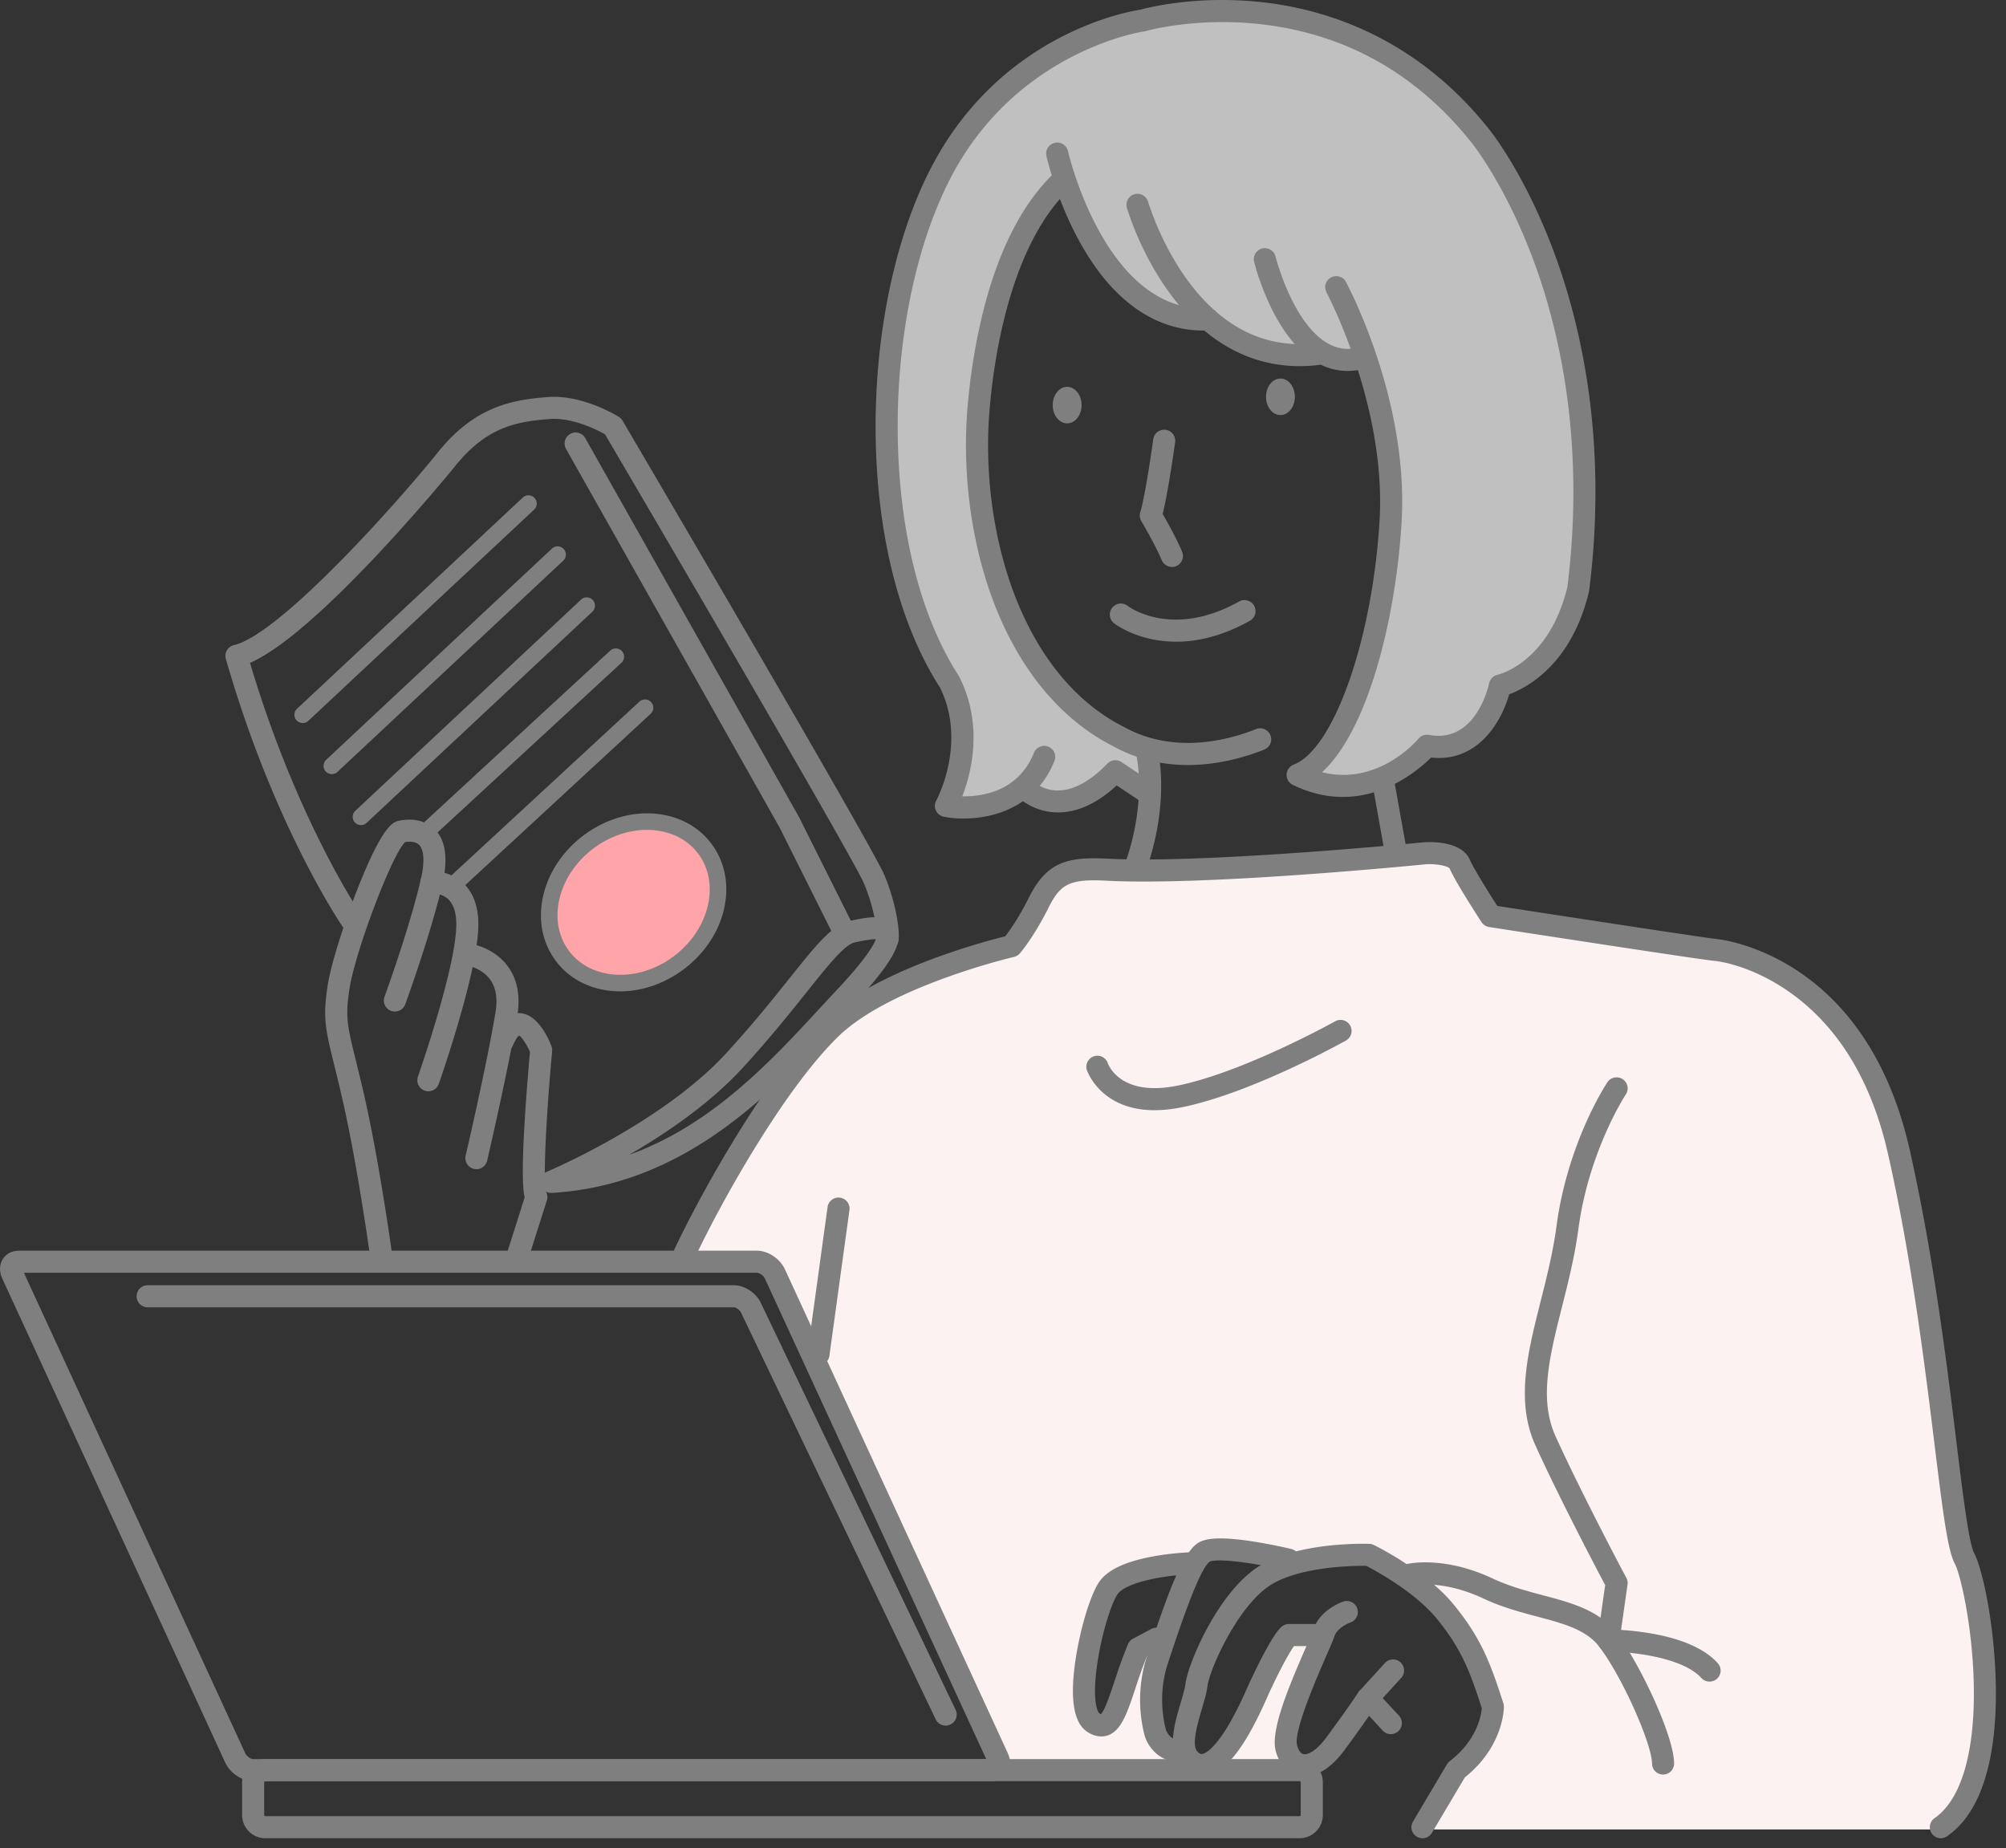 <svg width="165" height="152" viewBox="0 0 165 152" fill="none" xmlns="http://www.w3.org/2000/svg"><rect x="0" y="0" width="165" height="152" fill="#333333" stroke="none"/><path d="M55.876 79.15c3.221-2.451 4.15-6.65 2.075-9.377-2.076-2.727-6.37-2.951-9.59-.5-3.222 2.45-4.15 6.649-2.075 9.377 2.075 2.727 6.37 2.951 9.59.5z" fill="#FFA4A9"/><path d="M159.481 150.47h-42.468l2.498-4.897s3.497-1.7 2.698-5.396c-.799-3.696-1.999-6.995-4.497-9.292-2.498-2.296-5.596-3.297-5.596-3.297l-6.094.699-4.997-1.098s-1.8.1-2.897 1.4c-4.398.3-5.782.499-6.395 1.298-.612.799-1.7 1.7-2.298 3.996-.6 2.296-.699 6.194.3 7.195.998 1.001 1.899-.3 2.298-1.098.4-.799 1.8-4.098 1.8-4.098l1.5-.899s-1.4 5.097-.8 6.896c.602 1.799 2.798 2.798 2.798 2.798s1.6.499 2.898-.699 2.997-3.696 2.997-3.696l2.698-5.895 2.498.099s-2.698 6.794-2.598 8.394c.1 1.599 1.099 2.697 1.099 2.697H82.442L63.456 104.41s-.499-.998-2.398-.998h-4.897s6.195-14.388 11.091-18.087c4.897-3.696 11.79-6.194 11.79-6.194l4.698-1.4 2.398-4.797s1.938-1.298 3.397-1.298c1.459 0 23.081-.998 27.877-1.7 2.299.2 3.497 2.499 3.497 2.499l1.799 2.797 17.586 2.798s10.791 2.299 14.288 11.99 3.896 18.386 3.896 18.386l2.798 18.785 1.799 8.194s.799 11.69-3.596 15.089l.002-.004z" fill="#FDF2F2"/><path d="M87.38 14.892s-6.946 7.814-6.837 17.15c.109 9.334 1.302 17.906 3.69 21.49 2.386 3.582 10.201 8.138 10.201 8.138l-.218 3.58-2.062-1.735s-4.45 4.34-7.706 1.411c-4.45 2.172-6.512 1.085-6.512 1.085s1.953-3.798 1.084-7.272-4.016-6.73-4.992-11.18c-.975-4.45-2.496-23.117 3.039-32.343C82.6 5.99 86.293 2.52 95.192 1.432c8.899-1.087 15.738.433 21.272 4.45 5.535 4.015 9.442 11.503 10.744 15.52 1.303 4.016 4.992 17.691 2.063 27.893-2.387 6.185-5.861 7.163-5.861 7.163s-1.736 5.428-5.97 4.777c-4.992 3.907-7.923 3.907-10.093 2.387 3.908-3.256 4.992-8.248 6.186-14 1.193-5.752 1.05-13.887-1.303-19.97-3.038.109-4.231-.87-4.231-.87s-7.164 1.194-9.009-2.929c-3.256 1.194-7.054-3.365-9.008-6.185-1.953-2.823-2.605-4.776-2.605-4.776h.003z" fill="silver"/><path d="M81.538 146.502H20.813c-.903 0-1.886-.658-2.287-1.529L.185 105.158c-.26-.567-.243-1.155.048-1.611.276-.431.755-.678 1.316-.678h60.724c.903 0 1.886.658 2.288 1.529l18.34 39.815c.261.567.243 1.155-.047 1.611-.277.431-.756.678-1.316.678zM1.966 104.684l18.21 39.529c.12.261.471.474.64.474h60.306l-18.209-39.529c-.12-.261-.472-.474-.637-.474H1.966z" fill="#7F7F7F"/><path d="M77.784 141.931a.91.91 0 01-.819-.515l-16.029-33.487c-.095-.2-.412-.404-.569-.404H12.145a.907.907 0 110-1.815h48.22c.869 0 1.817.617 2.207 1.436l16.03 33.487a.907.907 0 01-.818 1.298zm29.112 9.264H21.822a1.912 1.912 0 01-1.908-1.911v-2.689a1.91 1.91 0 011.908-1.908h85.074c1.053 0 1.911.855 1.911 1.908v2.689a1.914 1.914 0 01-1.911 1.911zm-85.074-4.693a.097.097 0 00-.093.093v2.689c0 .05.043.095.093.095h85.074c.05 0 .095-.045.095-.095v-2.689a.097.097 0 00-.095-.093H21.822zM87.778 34.823c.655 0 1.186-.673 1.186-1.502 0-.83-.53-1.503-1.186-1.503-.656 0-1.187.673-1.187 1.503 0 .83.531 1.502 1.187 1.502zm17.543-.683c.655 0 1.186-.673 1.186-1.502 0-.83-.531-1.502-1.186-1.502-.656 0-1.187.672-1.187 1.502s.531 1.502 1.187 1.502zm-8.927 12.49a.909.909 0 01-.844-.57c-.004-.012-.472-1.163-1.675-3.196a.904.904 0 01-.088-.721c.45-1.5 1.066-5.97 1.071-6.013a.908.908 0 111.8.247c-.026.175-.559 4.039-1.026 5.897 1.139 1.963 1.584 3.066 1.604 3.116a.908.908 0 01-.842 1.245v-.004z" fill="#7F7F7F"/><path d="M97.706 62.923c-1.96 0-4.096-.404-6.178-1.563-4.024-2.054-7.273-5.804-9.401-10.85-1.872-4.44-2.816-9.787-2.655-15.056.002-.138.08-3.662.985-8.032 1.23-5.94 3.32-10.365 6.213-13.154a.91.91 0 011.284.023.91.91 0 01-.023 1.284c-6.301 6.074-6.64 19.786-6.641 19.924-.153 5.024.74 10.1 2.514 14.304 1.962 4.652 4.924 8.092 8.568 9.948l.03.016c4.156 2.319 8.64 1.114 10.945.188a.908.908 0 01.676 1.684c-1.475.592-3.746 1.284-6.312 1.284h-.005z" fill="#7F7F7F"/><path d="M93.39 72.26a.907.907 0 01-.855-1.21c1.823-5.16.944-8.885.935-8.921a.908.908 0 011.761-.44c.043.17 1.03 4.256-.985 9.965a.908.908 0 01-.855.606zm3.344-19.482c-3.094 0-4.976-1.422-5.096-1.513a.907.907 0 011.112-1.434c.159.12 3.7 2.709 9.194-.372a.909.909 0 01.89 1.584c-2.337 1.311-4.4 1.738-6.097 1.738l-.003-.003zm2.235-25.593c-3.969 0-7.443-2.453-10.068-7.125-1.99-3.542-2.798-7.086-2.83-7.236a.908.908 0 011.772-.397c.03.134 3.096 13.329 11.511 12.932a.908.908 0 01.088 1.813c-.158.006-.314.01-.471.01l-.002.003z" fill="#7F7F7F"/><path d="M106.894 30.116c-4.016 0-7.604-1.947-10.454-5.697-2.208-2.907-3.349-6.05-3.735-7.266l-.013-.043a.908.908 0 011.722-.574l.02.066c.683 2.142 4.561 12.772 13.844 11.61a.906.906 0 011.012.788.91.91 0 01-.787 1.014 12.94 12.94 0 01-1.609.102z" fill="#7F7F7F"/><path d="M110.852 30.512a5.06 5.06 0 01-2.569-.71c-3.564-2.06-5.066-8.013-5.128-8.264a.907.907 0 111.763-.434c.021.084 1.389 5.462 4.275 7.127.847.488 1.722.59 2.685.311a.908.908 0 01.503 1.743c-.519.15-1.03.224-1.531.224l.002.003z" fill="#7F7F7F"/><path d="M79.272 67.327a8.56 8.56 0 01-1.645-.152.91.91 0 01-.615-1.334c.025-.046 2.558-4.727.302-9.299-3.329-5.164-5.207-12.589-5.29-20.918-.076-7.928 1.514-15.747 4.369-21.454C82.068 2.822 92.755.953 93.803.796c.577-.16 4.57-1.191 9.878-.63 5.198.549 12.67 2.795 18.749 10.396.109.134 2.888 3.554 5.312 9.97 2.223 5.89 4.545 15.537 2.974 28.032a.619.619 0 01-.018.098c-1.438 6.013-5.139 7.921-6.566 8.445-.599 2.142-2.369 5.235-5.777 5.237-.209 0-.425-.011-.645-.036-1.264 1.26-5.702 5.014-11.375 2.246a.909.909 0 01.073-1.663c3.301-1.27 6.471-10.26 7.064-20.042.576-9.524-4.339-18.756-4.389-18.85a.91.91 0 011.598-.862c.213.395 5.212 9.787 4.604 19.82-.497 8.21-2.857 17.222-6.547 20.556 4.577 1.157 7.792-2.582 7.942-2.76.211-.25.54-.37.862-.308 3.855.724 4.897-4.034 4.94-4.239a.912.912 0 01.694-.703c.168-.039 4.253-1.057 5.746-7.22 1.506-12.06-.715-21.354-2.848-27.031-2.315-6.165-5.028-9.517-5.056-9.55-4.558-5.698-10.428-8.968-17.458-9.726-5.282-.57-9.273.567-9.314.579a.667.667 0 01-.134.027c-.104.014-10.696 1.595-16.097 12.396-2.73 5.457-4.25 12.974-4.175 20.625.08 8.012 1.863 15.112 5.026 19.993a.791.791 0 01.05.089c1.986 3.973.98 7.887.236 9.813 1.656.025 4.624-.401 5.902-3.6a.908.908 0 011.686.673c-1.51 3.771-4.96 4.751-7.47 4.751l.002.005z" fill="#7F7F7F"/><path d="M87.028 66.823c-2.004 0-3.22-1.193-3.272-1.245a.91.91 0 011.277-1.291c.25.238 2.507 2.187 6.056-1.482a.907.907 0 011.155-.125l2.698 1.8a.91.91 0 01-1.007 1.51L91.85 64.6c-1.58 1.46-3.184 2.207-4.781 2.221h-.044l.003.002zm27.8 4.266a.907.907 0 01-.891-.746l-1.049-5.846a.907.907 0 111.786-.32l1.048 5.845a.907.907 0 01-.894 1.067z" fill="#7F7F7F"/><path d="M159.643 151.195a.905.905 0 01-.747-.39.91.91 0 01.229-1.264c2.19-1.515 3.336-5.409 3.225-10.961-.093-4.731-1.08-9.065-1.561-9.968-.574-1.078-.946-3.937-1.666-9.789-.792-6.437-1.874-15.255-3.816-23.864-1.369-6.067-4.121-10.578-8.183-13.407-3.262-2.272-6.065-2.521-6.092-2.521h.014c-.584-.02-11.863-1.75-18.566-2.784a.91.91 0 01-.622-.402c-.217-.336-2.153-3.32-2.62-4.409-.127-.2-1.049-.401-1.943-.352-.975.098-18.193 1.795-26.35 1.35-2.911-.138-3.701.232-4.686 2.197-1.237 2.473-2.33 3.737-2.378 3.79a.907.907 0 01-.479.285c-.102.023-10.151 2.394-14.413 6.512-4.386 4.239-9.55 13.367-11.95 18.47a.907.907 0 11-1.643-.771c2.457-5.221 7.769-14.592 12.33-19.001 4.236-4.093 13.153-6.458 14.957-6.903.331-.426 1.103-1.497 1.95-3.192 1.463-2.927 3.158-3.354 6.4-3.2 8.087.44 25.917-1.327 26.097-1.345.011 0 .022 0 .034-.002.506-.032 3.07-.111 3.739 1.447.306.713 1.577 2.74 2.256 3.794 7.027 1.083 17.324 2.653 17.939 2.703h-.046c.121 0 12.342 1.019 16.025 17.344 1.96 8.698 3.051 17.565 3.846 24.041.549 4.47 1.023 8.33 1.463 9.155.663 1.242 1.675 5.798 1.775 10.785.086 4.373-.538 10.088-4.008 12.489a.905.905 0 01-.515.161l.005.002z" fill="#7F7F7F"/><path d="M67.32 112.307a.91.91 0 01-.9-1.033l1.65-11.99a.908.908 0 011.8.247l-1.65 11.99a.91.91 0 01-.9.786zm39.984 33.799c-.145 0-.288-.013-.431-.041-.937-.179-1.645-.93-1.942-2.06-.427-1.625.932-4.956 2.486-8.516.293-.671.547-1.252.629-1.495.529-1.584 2.276-2.208 2.473-2.274a.908.908 0 01.579 1.72c-.3.105-1.123.509-1.33 1.126-.106.32-.349.876-.685 1.647-.737 1.691-2.698 6.179-2.394 7.327.052.202.211.678.529.74.376.074 1.098-.316 1.86-1.348 1.666-2.256 2.662-3.746 2.673-3.762.025-.039.055-.075.084-.109l2.099-2.299a.908.908 0 011.341 1.223l-2.053 2.249a109.04 109.04 0 01-2.685 3.776c-.998 1.352-2.153 2.092-3.231 2.092l-.002.004z" fill="#7F7F7F"/><path d="M117.002 151.196a.908.908 0 01-.781-1.371l2.798-4.715a.876.876 0 01.229-.256c2.278-1.747 2.591-3.832 2.634-4.354-.966-2.986-1.64-4.833-3.685-7.343-1.797-2.206-5.037-3.962-5.818-4.366-.95-.009-5.196.021-7.712 1.482-2.764 1.604-5.171 6.993-5.35 8.42-.069.543-.26 1.189-.461 1.872-.347 1.176-.871 2.955-.372 3.495.218.236.342.215.41.204.241-.041 1.559-.506 3.785-5.645l.009-.021c.915-1.974 2.147-4.422 2.819-4.869a.901.901 0 01.503-.152h2.099a.907.907 0 110 1.815h-1.677c-.281.402-.925 1.445-2.092 3.959-1.86 4.294-3.494 6.422-5.142 6.703-.748.127-1.477-.143-2.048-.762-1.199-1.296-.552-3.483-.035-5.239.182-.613.352-1.189.4-1.584.206-1.65 2.748-7.738 6.24-9.766 3.288-1.908 8.656-1.729 8.883-1.72.127.004.25.036.363.091.175.086 4.302 2.119 6.601 4.939 2.28 2.8 3.027 4.897 4.057 8.09.029.09.043.183.043.279 0 .134-.036 3.281-3.213 5.806l-2.711 4.568a.908.908 0 01-.781.444l.005-.004z" fill="#7F7F7F"/><path d="M96.862 144.887c-1.58 0-2.505-1.318-2.725-2.192l-.01-.031c-.535-2.127-.455-4.423.228-6.472l.188-.565c1.461-4.404 2.682-7.839 3.966-8.695.486-.324 1.446-.633 4.591-.14 1.617.251 3.058.599 3.119.615a.907.907 0 11-.426 1.765c-2.798-.674-5.736-1.012-6.288-.722-.857.572-2.527 5.603-3.242 7.751l-.189.568c-.775 2.325-.451 4.415-.188 5.452l.01.036s.283.876 1.048.813a.903.903 0 01.973.835.908.908 0 01-.835.973 2.474 2.474 0 01-.225.009h.005z" fill="#7F7F7F"/><path d="M90.583 142.823c-.327 0-.722-.096-1.167-.391-1.134-.755-1.443-2.818-.916-6.131.388-2.45 1.168-5.016 1.853-6.099.647-1.023 2.086-1.731 4.398-2.169 1.572-.297 2.975-.349 3.034-.352a.91.91 0 01.939.874.906.906 0 01-.874.939c-2.085.077-5.311.649-5.96 1.677-.484.765-1.212 3-1.596 5.416-.506 3.191-.025 4.232.132 4.336.055.037.095.057.123.071.32-.295.771-1.654 1.105-2.657.313-.94.664-2.004 1.13-3.107a.911.911 0 01.408-.449l1.5-.799a.907.907 0 11.853 1.602l-1.212.647a43.675 43.675 0 00-.957 2.678c-.665 1.999-1.144 3.444-2.263 3.827a1.61 1.61 0 01-.528.089l-.002-.002zm23.818-.191a.896.896 0 01-.665-.29l-1.899-2.049a.907.907 0 111.329-1.235l1.899 2.049a.907.907 0 01-.664 1.525zm22.391 3.324a.908.908 0 01-.908-.908c0-1.509-2.314-6.904-4.315-9.573-1.074-1.432-2.948-1.931-5.115-2.507-1.373-.365-2.927-.778-4.438-1.489-3.442-1.62-5.895-1.068-5.92-1.064a.91.91 0 01-1.094-.669.904.904 0 01.658-1.094c.123-.029 3.059-.73 7.127 1.185 1.362.639 2.771 1.014 4.132 1.377 2.392.635 4.65 1.237 6.102 3.172 1.956 2.609 4.679 8.466 4.679 10.662a.907.907 0 01-.908.908z" fill="#7F7F7F"/><path d="M140.614 138.312a.905.905 0 01-.672-.297c-1.618-1.781-6.069-2.174-7.646-2.176a.907.907 0 01-.899-1.035l.633-4.429c-.685-1.296-3.748-7.116-5.732-11.479-1.652-3.633-.644-7.631.425-11.865.499-1.983 1.016-4.034 1.302-6.167.917-6.876 4.057-11.65 4.191-11.85a.909.909 0 011.259-.251.906.906 0 01.252 1.257c-.029.045-3.045 4.645-3.902 11.082-.298 2.235-.829 4.338-1.342 6.371-1.03 4.087-1.919 7.615-.53 10.67 2.21 4.862 5.783 11.572 5.82 11.637.09.171.124.366.097.556l-.533 3.726c.631.041 1.491.12 2.43.282 2.591.444 4.448 1.268 5.521 2.448a.906.906 0 01-.672 1.518l-.002.002zM94.973 91.315c-4.486 0-5.573-3.288-5.584-3.326a.908.908 0 011.729-.552c.045.134 1.03 2.798 5.704 1.863 5.414-1.082 12.925-5.257 13-5.298a.905.905 0 011.234.35.905.905 0 01-.349 1.234c-.318.177-7.835 4.354-13.53 5.493a11.15 11.15 0 01-2.204.234v.002zm-63.679 12.489a.908.908 0 01-.898-.783c-.01-.07-.996-7.172-2.204-12.493-.274-1.207-.517-2.187-.71-2.975-.705-2.856-.944-3.82-.533-6.485.25-1.617 1.198-4.715 2.362-7.708 2.174-5.588 3.059-5.765 3.533-5.86 1.187-.239 2.262.033 2.948.741.88.91 1.075 2.442.58 4.548-.987 4.195-2.968 9.618-3.051 9.847a.908.908 0 01-1.704-.624c.02-.054 2.026-5.55 2.988-9.639.331-1.404.288-2.45-.118-2.87-.306-.318-.851-.29-1.164-.245-1.08 1.028-4.098 8.963-4.58 12.087-.353 2.308-.172 3.04.502 5.775.195.794.44 1.783.72 3.006 1.227 5.398 2.223 12.575 2.232 12.648a.908.908 0 01-.9 1.032l-.003-.002z" fill="#7F7F7F"/><path d="M35.236 89.757a.908.908 0 01-.858-1.21c.033-.09 3.155-9.017 3.155-12.516 0-.967-.23-1.668-.68-2.083-.546-.501-1.29-.465-1.297-.463a.912.912 0 01-.98-.828.91.91 0 01.828-.98c.157-.012 1.552-.098 2.676.937.84.774 1.266 1.924 1.266 3.42 0 3.807-3.122 12.74-3.256 13.117a.905.905 0 01-.856.606h.002zm7.411 14.238a.906.906 0 01-.864-1.182l1.374-4.33c-.154-.623-.256-2.126.016-6.523.148-2.398.352-4.729.418-5.443-.261-.602-.66-1.207-.897-1.35-.081.07-.277.285-.526.87a.91.91 0 01-1.672-.71c.571-1.343 1.309-2.019 2.212-1.998 1.509.03 2.412 2.094 2.653 2.725.05.129.068.27.056.408-.467 5.01-.778 10.687-.494 11.584.108.213.131.46.059.69l-1.47 4.626a.91.91 0 01-.865.633zM44.897 98z" fill="#7F7F7F"/><path d="M39.187 96.164a.908.908 0 01-.885-1.114c.018-.072 1.727-7.417 2.453-11.774.19-1.144.039-2.058-.45-2.723-.714-.973-1.966-1.157-1.978-1.157a.91.91 0 01-.778-1.019.905.905 0 011.01-.783c.081.01 2.005.268 3.192 1.861.803 1.078 1.069 2.462.794 4.12-.735 4.416-2.46 11.816-2.475 11.89a.907.907 0 01-.883.701v-.002zm6.143 1.954a.907.907 0 01-.346-1.745c.095-.039 9.475-3.994 14.769-9.768 2.18-2.378 3.857-4.477 5.205-6.163 2.19-2.741 3.513-4.397 4.97-4.704l.101-.02c1.271-.268 3.011-.638 3.68.549.554.985.166 2.446-3.532 6.378-.445.472-.899.965-1.368 1.47-5.206 5.63-12.333 13.338-23.422 14.003h-.056zm26.655-20.866c-.447 0-1.214.16-1.584.24l-.102.023c-.819.172-2.19 1.888-3.925 4.06-1.364 1.708-3.063 3.832-5.285 6.257-2.695 2.94-6.299 5.39-9.344 7.152 6.792-2.434 11.647-7.685 15.73-12.1.471-.511.93-1.008 1.377-1.482 2.432-2.587 3.038-3.722 3.185-4.148h-.052v-.002z" fill="#7F7F7F"/><path d="M73.012 78.134a.912.912 0 01-.887-1.11c.023-.37-.17-2.228-1.053-4.345-.767-1.84-14.202-24.857-21.309-36.956-.608-.345-2.657-1.404-4.563-1.257-2.709.209-5.164.642-7.755 3.862-.116.145-11.144 13.698-16.88 16.192 1.942 6.544 4.257 11.724 5.886 14.966 1.84 3.663 3.229 5.71 3.243 5.73a.91.91 0 01-.239 1.261.906.906 0 01-1.261-.238c-.232-.34-5.723-8.47-9.616-22.044a.906.906 0 01.667-1.134c3.682-.856 13.067-11.26 16.784-15.872 3.04-3.776 6.129-4.31 9.03-4.532 2.864-.22 5.73 1.56 5.85 1.637a.927.927 0 01.3.308c.837 1.425 20.526 34.955 21.538 37.38 1.005 2.415 1.336 4.89 1.123 5.532a.908.908 0 01-.86.622l.002-.002z" fill="#7F7F7F"/><path d="M69.42 77.535a.907.907 0 01-.811-.502l-4.486-8.971-17.577-31.157a.908.908 0 011.581-.892l17.586 31.175.02.04 4.498 8.993a.907.907 0 01-.813 1.314h.003zM24.897 59.471a.68.68 0 01-.465-1.177l18.586-17.386a.681.681 0 01.93.994L25.362 59.288a.679.679 0 01-.465.183zm2.398 4.199a.68.68 0 01-.465-1.178l18.586-17.386a.681.681 0 01.93.994L27.76 63.486a.679.679 0 01-.465.184zm2.397 4.195a.68.68 0 01-.465-1.178l18.586-17.385a.681.681 0 01.93.994L30.158 67.68a.678.678 0 01-.466.184zm5.444 1.15a.681.681 0 01-.463-1.182l15.539-14.338a.681.681 0 01.923 1L35.597 68.834a.685.685 0 01-.461.181zm2.1 4.495a.681.681 0 01-.46-1.18l15.838-14.638a.681.681 0 01.923 1L37.699 73.33a.685.685 0 01-.463.182v-.002zm13.776 8.027c-.236 0-.47-.01-.706-.031-1.979-.186-3.651-1.121-4.706-2.635-1.076-1.54-1.377-3.478-.855-5.457 1.046-3.952 5.166-6.861 9.185-6.485 1.978.186 3.65 1.121 4.706 2.635 1.075 1.54 1.377 3.478.855 5.457-.985 3.721-4.695 6.519-8.48 6.519v-.003zm2.198-13.28c-3.19 0-6.317 2.362-7.15 5.504-.42 1.587-.186 3.125.656 4.33.824 1.18 2.145 1.91 3.717 2.058 3.388.32 6.86-2.14 7.742-5.478.42-1.586.186-3.124-.656-4.329-.823-1.18-2.144-1.91-3.716-2.058a6.482 6.482 0 00-.593-.027z" fill="#7F7F7F"/></svg>